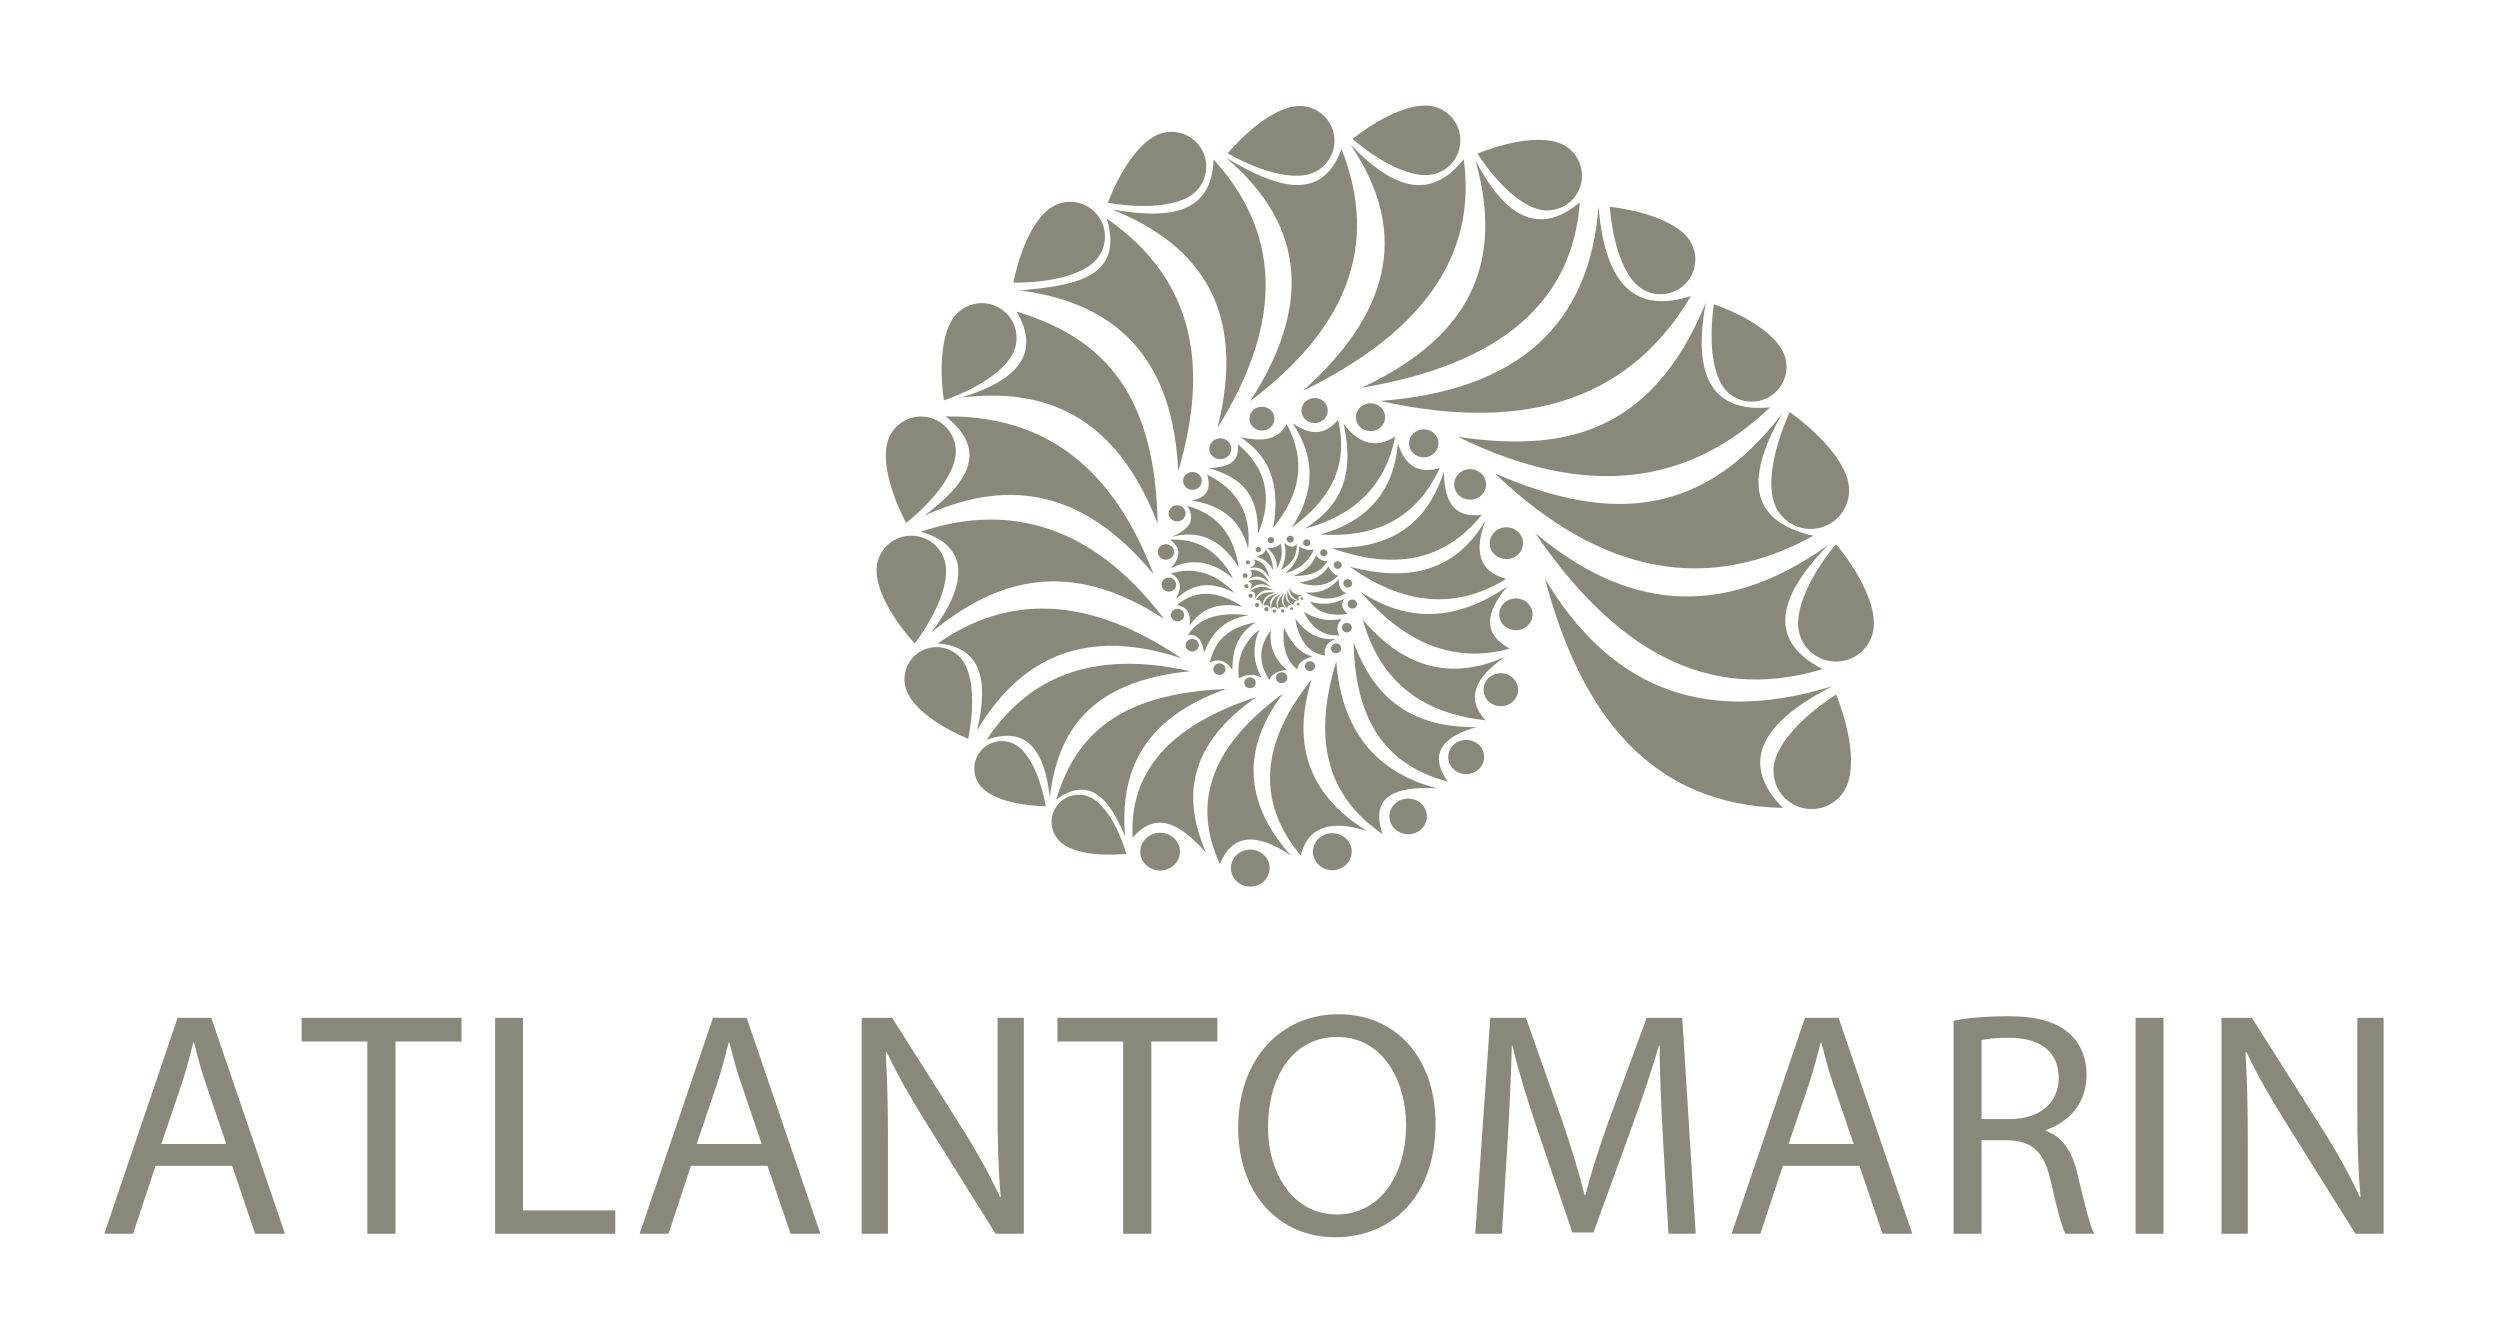 <?xml version="1.0" encoding="utf-8"?>
<!-- Generator: Adobe Illustrator 16.0.4, SVG Export Plug-In . SVG Version: 6.00 Build 0)  -->
<!DOCTYPE svg PUBLIC "-//W3C//DTD SVG 1.1//EN" "http://www.w3.org/Graphics/SVG/1.1/DTD/svg11.dtd">
<svg version="1.1" id="Layer_1" xmlns="http://www.w3.org/2000/svg" xmlns:xlink="http://www.w3.org/1999/xlink" x="0px" y="0px"
	 width="1476.793px" height="780.591px" viewBox="0 0 1476.793 780.591" enable-background="new 0 0 1476.793 780.591"
	 xml:space="preserve">
<g>
	<path fill="#8A887A" d="M91.873,688.641l-13.246,40.164H61.585l43.34-127.564h19.878l43.536,127.564h-17.602l-13.634-40.164H91.873
		z M133.694,675.789l-12.489-36.731c-2.842-8.323-4.731-15.853-6.62-23.262h-0.384c-1.892,7.565-3.975,15.313-6.432,23.126
		l-12.487,36.867H133.694z"/>
	<path fill="#8A887A" d="M216.975,615.264h-38.799V601.24h94.446v14.023h-38.99v113.541h-16.657V615.264z"/>
	<path fill="#8A887A" d="M292.491,601.24h16.464v113.768h54.509v13.797h-70.974V601.24z"/>
	<path fill="#8A887A" d="M408.14,688.641l-13.249,40.164h-17.042l43.336-127.564h19.887l43.534,127.564h-17.604l-13.63-40.164
		H408.14z M449.954,675.789l-12.484-36.731c-2.849-8.323-4.728-15.853-6.62-23.262h-0.392c-1.886,7.565-3.97,15.313-6.424,23.126
		l-12.485,36.867H449.954z"/>
	<path fill="#8A887A" d="M509.021,728.805V601.24h17.975l40.894,64.551c9.454,14.932,16.828,28.375,22.889,41.404l0.374-0.148
		c-1.504-17.049-1.878-32.569-1.878-52.429V601.24h15.52v127.564h-16.671l-40.499-64.749c-8.896-14.187-17.416-28.766-23.84-42.595
		l-0.585,0.227c0.947,16.058,1.341,31.393,1.341,52.585v54.532H509.021z"/>
	<path fill="#8A887A" d="M663.474,615.264h-38.812V601.24h94.452v14.023h-38.993v113.541h-16.647V615.264z"/>
	<path fill="#8A887A" d="M847.994,663.666c0,43.949-26.67,67.199-59.248,67.199c-33.668,0-57.326-26.08-57.326-64.712
		c0-40.53,25.151-67.026,59.214-67.026C825.484,599.127,847.994,625.849,847.994,663.666z M749.017,665.791
		c0,27.232,14.747,51.619,40.667,51.619c26.103,0,40.915-24.024,40.915-52.949c0-25.403-13.276-51.906-40.715-51.906
		C762.633,612.555,749.017,637.745,749.017,665.791z"/>
	<path fill="#8A887A" d="M982.348,672.795c-0.949-17.815-2.036-39.211-1.898-55.114h-0.5c-4.386,14.954-9.721,30.876-16.148,48.473
		l-22.481,61.882h-12.486l-20.673-60.756c-6.057-17.998-11.172-34.418-14.746-49.599h-0.362
		c-0.362,15.903-1.312,37.299-2.488,56.434l-3.367,54.69h-15.754l8.898-127.564h21.034l21.76,61.701
		c5.301,15.697,9.635,29.72,12.846,42.929h0.588c3.212-12.847,7.736-26.87,13.436-42.929l22.707-61.701h21.035l7.947,127.564
		h-16.115L982.348,672.795z"/>
	<path fill="#8A887A" d="M1053.188,688.641l-13.299,40.164h-17.008l43.357-127.564h19.867l43.531,127.564h-17.597l-13.661-40.164
		H1053.188z M1094.996,675.789l-12.518-36.731c-2.811-8.323-4.705-15.853-6.586-23.262h-0.379
		c-1.879,7.565-4.005,15.313-6.463,23.126l-12.513,36.867H1094.996z"/>
	<path fill="#8A887A" d="M1154.023,602.914c8.324-1.674,20.277-2.623,31.62-2.623c17.597,0,28.991,3.212,36.909,10.395
		c6.443,5.664,10.046,14.386,10.046,24.21c0,16.874-10.587,28.046-24.04,32.569v0.589c9.826,3.392,15.716,12.484,18.704,25.713
		c4.183,17.804,7.231,30.103,9.859,35.038h-17.009c-2.126-3.576-4.955-14.609-8.549-30.465
		c-3.798-17.617-10.586-24.226-25.549-24.812h-15.498v55.277h-16.494V602.914z M1170.518,661.042h16.811
		c17.613,0,28.77-9.636,28.77-24.246c0-16.421-11.907-23.658-29.285-23.8c-7.959,0-13.654,0.73-16.295,1.453V661.042z"/>
	<path fill="#8A887A" d="M1278.018,601.24v127.564h-16.482V601.24H1278.018z"/>
	<path fill="#8A887A" d="M1312.264,728.805V601.24h17.966l40.885,64.551c9.499,14.932,16.872,28.375,22.927,41.404l0.37-0.148
		c-1.517-17.049-1.899-32.569-1.899-52.429V601.24h15.529v127.564h-16.662l-40.486-64.749c-8.91-14.187-17.429-28.766-23.866-42.595
		l-0.567,0.227c0.939,16.058,1.348,31.393,1.348,52.585v54.532H1312.264z"/>
</g>
<path fill-rule="evenodd" clip-rule="evenodd" fill="#8A887A" d="M769.551,230.915c48.999-43.688,65.101-91.394,28.134-145.586
	c23.64,24.698,46.364,34.732,66.967,8.748C872.468,150.773,840.551,196.33,769.551,230.915 M933.236,119.546
	c-4.289,57.322-44.473,95.334-128.896,109.486c55.012-25.798,86.847-65.087,67.214-134.342
	C888.543,127.196,908.413,140.258,933.236,119.546 M998.86,174.878c-33.735,56.928-91.292,82.408-183.637,61.977
	c82.237-6.18,123.931-45.626,129.044-114.936C947.692,163.572,962.651,186.494,998.86,174.878 M1045.592,240.654
	c-48.286,46.045-108.838,54.41-184.251,17.437c59.067,8.479,113.368,0.847,146.313-79.229
	C999.134,224.972,1013.408,243.623,1045.592,240.654 M1071.148,316.488c-61.301,33.786-124.478,24.12-188.019-36.817
	c61.138,26.601,119.571,30.528,169.657-35.452C1032.966,279.31,1030.185,307.173,1071.148,316.488 M1076.642,395.261
	c-69.757,21.062-124.136-13.608-169.729-80.345c51.832,43.481,108.461,53.163,172.955,7.137
	C1046.201,356.437,1047.213,380.211,1076.642,395.261 M1053.145,477.262c-77.08-1.667-118.938-53.919-140.492-135.262
	c36.154,60.191,89.104,88.263,169.834,63.329C1036.613,428.69,1029.164,452.692,1053.145,477.262 M792.427,87.981
	c23.242,58.489,1.391,107.301-53.902,148.959c35.169-54.208,34.151-102.714-14.292-143.774
	C754.546,111.458,781.017,119.558,792.427,87.981"/>
<path fill-rule="evenodd" clip-rule="evenodd" fill="#8A887A" d="M850.527,276.517c-15.309,32.367-40.781,41.043-70.592,39.237
	c27.928-7.777,43.323-25.572,45.848-53.757C829.604,273.762,836.605,280.522,850.527,276.517 M793.679,250.394
	c7.682,34.55-5.146,50.417-22.777,61.896c29.827-7.892,47.62-26.03,53.309-54.405C811.801,265.704,802.036,261.285,793.679,250.394
	 M790.415,247.979c6.655,28.018-5.541,47.877-27.329,63.624c13.238-20.168,14.6-40.696,0.466-61.67
	C772.971,256.57,782.008,258.116,790.415,247.979 M760.093,250.617c11.614,21.286,8.148,41.578-8.008,61.065
	c4.854-27.354-3.73-43.325-19.292-53.4C744.095,260.683,754.407,260.814,760.093,250.617 M731.274,262.452
	c16.524,13.831,21.041,31.358,11.755,53.191c0.797-26.213-12.763-34.382-29.064-39.126
	C723.905,276.095,732.416,274.218,731.274,262.452 M737.292,324.133c-5.149-19.198-18.004-26.053-33.611-28.507
	c9.058-1.444,12.132-6.604,9.335-15.335C730.514,289.014,739.476,303.092,737.292,324.133 M731.722,335.055
	c-10.796-17.054-24.167-22.179-39.6-17.875c8.833-3.939,14.998-8.883,9.29-18.319C716.9,303.137,728.339,313.282,731.722,335.055
	 M691.076,318.831c7.511,5.273,5.719,11.013,0.471,16.932c12.022-6.354,24.806-4.433,36.947,6.032
	C719.252,324.638,706.477,317.865,691.076,318.831 M691.591,338.787c5.988,3.026,7.006,8.107,2.871,15.316
	c9.062-8.696,20.054-11.877,34.921-3.749C717.733,338.191,705.068,334.708,691.591,338.787 M734.021,358.406
	c-14.322-9.446-27.376-10.544-38.835-0.986c6.368,1.023,8.521,5.361,7.488,12.195C709.184,359.926,719.123,355.355,734.021,358.406
	 M737.491,363.403c-17.583-2.158-29.55,1.781-35.86,11.858c5.651-1.187,8.56,2.895,9.692,10.346
	C715.355,374.864,722.113,366.048,737.491,363.403 M741.973,367.621c-18.058,3.094-24.68,12.417-27.377,23.889
	c4.776-2.947,10.177-1.045,13.383,4.337C727.963,385.856,730.048,374.629,741.973,367.621 M743.968,371.911
	c-10.197,8.197-13.508,17.999-12.138,28.871c4.126-2.592,8.56-2.91,13.316-0.586C740.117,390.853,739.695,381.43,743.968,371.911
	 M750.743,372.278c-6.923,9.155-7.922,18.886-0.962,29.265c1.483-3.193,4.637-5.305,10.417-5.755
	C753.009,389.581,749.526,381.894,750.743,372.278 M758.439,370.76c-1.161,11.459,1.556,19.695,7.994,24.807
	c0.044-3.168,2.365-5.891,8.858-7.799C767.409,385.827,762.401,379.159,758.439,370.76 M765.083,365.311
	c2.035,11.764,7.016,20.286,17.633,21.988c-0.87-5.229,1.657-8.338,6.547-9.938C779.542,378.544,771.58,374.225,765.083,365.311
	 M792.52,365.631c-8.717,1.739-15.968-0.258-22.432-4.234c4.673,9.223,11.32,14.475,20.958,13.89
	C789.426,372.115,789.626,368.898,792.52,365.631 M793.892,353.801c-6.579,3.431-13.285,3.475-19.995,1.648
	c4.644,6.934,13.468,8.602,22.151,7.246C793.634,360.223,791.535,357.999,793.892,353.801 M790.802,342.141
	c-6.195,7.071-12.85,8.246-19.661,7.875c7.99,4.192,16.019,5.071,24.172,0.341C792.353,349.35,790.669,346.801,790.802,342.141
	 M790.48,340.156c-6.172,6.003-13.981,7.039-23.107,3.928c6.736-0.931,13.058-2.832,17.397-9.521
	C785.991,337.501,787.983,339.255,790.48,340.156 M784.07,331.494c-3.897,7.285-11.668,8.692-20.318,8.843
	c6.153-2.379,11.266-5.868,13.661-12.316C779.069,330.168,781.151,331.553,784.07,331.494 M776.125,324.605
	c-3.119,7.215-8.818,11.9-17.066,14.139c5.343-4.449,8.68-9.627,8.369-16.057C770.406,324.734,773.3,325.193,776.125,324.605
	 M766.011,321.137c0.318,9.139-4.452,12.345-9.318,15.782c2.105-4.812,3.693-9.774,1.897-16.229
	C761.611,323.057,764.466,324.142,766.011,321.137 M756.448,320.905c1.692,5.893,0.364,10.645-2.169,14.919
	c0.03-5.496-1.609-8.801-5.898-12.158C751.537,324.01,755.349,322.997,756.448,320.905 M752.049,336.792
	c-2.343-4.148-5.512-6.984-9.911-7.881c3.674-1.24,5.273-2.732,5.576-4.452C750.385,327.942,751.894,332.017,752.049,336.792
	 M750.724,346.73c-5.582-2.869-9.391-1.485-12.399,1.789c1.381-2.417,1.708-4.439-1.18-5.219
	C741.437,341.45,745.941,341.953,750.724,346.73 M752.249,348.703c-5.989-1.124-9.032,1.44-10.999,5.359
	c0.714-3.121-0.07-4.98-2.742-4.66C741.626,346.629,746.081,345.245,752.249,348.703 M749.786,344.19
	c-4.433-4.408-8.463-4.297-12.316-2.136c2.364-1.961,2.895-3.756,0.771-5.281C742.54,336.371,746.572,337.464,749.786,344.19
	 M740.544,330.439c2.186,2.515-0.071,3.907-2.612,5.265c5.493-1.532,9.226,0.718,11.693,5.548
	C748.841,335.599,746.215,331.623,740.544,330.439 M753.956,350.241c-6.034-1.195-9.891,0.499-12.14,4.226
	c2.115-0.709,3.302,0.63,3.824,3.389C746.15,353.359,748.692,350.611,753.956,350.241 M754.655,350.688
	c-5.268,0.924-7.701,3.6-8.341,7.441c1.693-1.529,3.092-0.595,4.38,1.502C749.562,356.298,750.019,353.161,754.655,350.688
	 M756.795,350.815c-5.412,2.541-6.2,5.585-5.769,8.813c1.074-1.855,2.542-1.166,4.16,0.396
	C753.491,356.989,753.43,353.931,756.795,350.815 M758.439,350.578c-3.758,3.282-4.424,6.385-2.876,9.333
	c0.562-1.901,2.112-1.572,3.918-0.746C757.124,356.999,756.17,354.335,758.439,350.578 M763.661,357.568
	c-2.286-0.45-3.346,0.208-3.256,1.85c-2.551-2.238-3.206-5.255-0.74-9.53C758.831,353.523,760.287,356.03,763.661,357.568
	 M760.718,348.623c-1.126,4.398,0.244,7.148,3.407,8.745c-0.3-1.597,0.712-2.368,2.645-2.521
	C763.35,354.292,761.2,352.383,760.718,348.623 M769.248,351.363c-2.185,0.771-3.063,1.776-1.633,3.33
	c-3.223-0.642-5.472-2.75-6.084-7.427C763.295,350.463,765.864,351.838,769.248,351.363 M702.802,377.706
	c1.99-0.785,4.295,0.121,5.085,2.041c0.822,1.902-0.129,4.053-2.15,4.838c-1.985,0.778-4.251-0.15-5.085-2.031
	C699.857,380.638,700.818,378.449,702.802,377.706 M694.116,359.875c1.983-0.741,4.262,0.166,5.092,2.073
	c0.785,1.878-0.174,4.067-2.16,4.857c-2,0.746-4.285-0.17-5.08-2.071C691.134,362.857,692.103,360.672,694.116,359.875
	 M688.804,341.531c2.231-0.886,4.744,0.144,5.642,2.252c0.894,2.118-0.148,4.495-2.388,5.385c-2.185,0.848-4.702-0.181-5.615-2.298
	C685.524,344.785,686.607,342.384,688.804,341.531 M686.911,321.795c2.476-0.958,5.291,0.165,6.282,2.516
	c0.996,2.352-0.193,5.002-2.635,5.965c-2.468,0.959-5.255-0.164-6.261-2.515C683.27,325.408,684.46,322.742,686.911,321.795
	 M693.438,298.834c2.552-1.005,5.487,0.17,6.5,2.583c1.062,2.455-0.174,5.228-2.722,6.224c-2.552,0.97-5.443-0.196-6.503-2.619
	C689.688,302.578,690.896,299.8,693.438,298.834 M702.307,279.212c2.834-1.088,6.052,0.191,7.205,2.915
	c1.145,2.68-0.2,5.766-3.036,6.844c-2.835,1.093-6.052-0.191-7.205-2.879C698.13,283.379,699.476,280.312,702.307,279.212
	 M718.391,259.388c3.304-1.315,7.069,0.234,8.412,3.379c1.38,3.16-0.214,6.766-3.528,8.038c-3.327,1.305-7.114-0.229-8.456-3.38
	C713.482,264.276,715.062,260.658,718.391,259.388 M742.659,240.779c3.785-1.479,8.074,0.269,9.638,3.854
	c1.524,3.622-0.283,7.719-4.071,9.197c-3.792,1.445-8.073-0.268-9.599-3.893C737.063,246.352,738.872,242.252,742.659,240.779
	 M773.64,235.645c3.97-1.531,8.5,0.286,10.118,4.079c1.619,3.778-0.303,8.111-4.282,9.656c-3.968,1.529-8.499-0.287-10.108-4.082
	C767.749,241.522,769.667,237.185,773.64,235.645 M806.335,238.816c4.37-1.693,9.426,0.319,11.272,4.54
	c1.782,4.214-0.394,9.004-4.763,10.729c-4.465,1.698-9.483-0.316-11.266-4.533C799.786,245.333,801.875,240.545,806.335,238.816
	 M837.76,254.237c4.43-1.736,9.535,0.311,11.338,4.525c1.803,4.245-0.392,9.069-4.792,10.807c-4.429,1.701-9.534-0.32-11.337-4.554
	C831.167,260.795,833.361,255.96,837.76,254.237 M864.906,277.788c4.782-1.88,10.288,0.354,12.28,4.959
	c1.985,4.609-0.339,9.857-5.211,11.738c-4.781,1.874-10.312-0.322-12.272-4.927C857.711,284.941,860.034,279.662,864.906,277.788
	 M718.95,392.1c1.847-0.708,3.948,0.144,4.708,1.879c0.759,1.791-0.12,3.778-1.967,4.497c-1.85,0.719-3.939-0.126-4.698-1.893
	C716.234,394.844,717.112,392.805,718.95,392.1 M737.145,400.341c1.717-0.663,3.692,0.108,4.398,1.745
	c0.705,1.652-0.111,3.535-1.847,4.201c-1.752,0.667-3.694-0.092-4.398-1.744C734.596,402.884,735.405,401.007,737.145,400.341
	 M755.819,397.37c1.742-0.667,3.704,0.102,4.394,1.754c0.708,1.649-0.11,3.536-1.854,4.201c-1.702,0.662-3.694-0.105-4.396-1.754
	C753.255,399.918,754.114,398.035,755.819,397.37 M772.704,390.801c1.544-0.587,3.312,0.124,3.974,1.597
	c0.624,1.507-0.134,3.169-1.678,3.803c-1.564,0.589-3.356-0.138-3.978-1.597C770.393,393.1,771.121,391.393,772.704,390.801
	 M788.147,380.299c1.544-0.586,3.355,0.129,3.976,1.597c0.623,1.498-0.125,3.208-1.681,3.797c-1.544,0.598-3.337-0.091-3.978-1.591
	C785.842,382.599,786.602,380.931,788.147,380.299 M794.489,368.166c1.503-0.607,3.214,0.078,3.835,1.529
	c0.628,1.443-0.112,3.086-1.604,3.647c-1.499,0.613-3.226-0.077-3.828-1.52C792.244,370.367,792.98,368.728,794.489,368.166
	 M797.813,354.335c1.435-0.526,3.1,0.123,3.645,1.488c0.596,1.356-0.094,2.905-1.5,3.484c-1.44,0.546-3.105-0.123-3.673-1.489
	C795.707,356.461,796.38,354.917,797.813,354.335 M795.159,342.289c1.328-0.523,2.862,0.114,3.408,1.356
	c0.505,1.297-0.097,2.751-1.434,3.239c-1.343,0.53-2.85-0.067-3.41-1.366C793.166,344.276,793.839,342.816,795.159,342.289
	 M734.969,338.765c0.75-0.263,1.584,0.056,1.901,0.765c0.312,0.709-0.07,1.538-0.795,1.792c-0.73,0.301-1.599-0.026-1.875-0.727
	C733.881,339.887,734.225,339.055,734.969,338.765 M735.847,345.139c0.641-0.258,1.39,0.053,1.623,0.658
	c0.262,0.607-0.024,1.316-0.677,1.572c-0.672,0.251-1.392-0.038-1.653-0.663C734.879,346.101,735.161,345.393,735.847,345.139
	 M736.632,331.079c0.634-0.252,1.364,0.019,1.628,0.649c0.265,0.595-0.055,1.286-0.685,1.538c-0.622,0.25-1.361-0.052-1.628-0.647
	C735.682,332.017,736.001,331.324,736.632,331.079 M742.724,323.229c0.813-0.293,1.762,0.071,2.12,0.884
	c0.312,0.768-0.075,1.667-0.892,2.005c-0.847,0.331-1.795-0.071-2.117-0.84C741.478,324.475,741.896,323.578,742.724,323.229
	 M749.992,317.388c0.979-0.416,2.108,0.04,2.532,0.984c0.393,0.943-0.093,2.046-1.087,2.422c-0.981,0.371-2.116-0.085-2.517-1.03
	C748.528,318.818,749.015,317.76,749.992,317.388 M761.375,316.569c1.107-0.426,2.352,0.095,2.793,1.131
	c0.458,1.081-0.048,2.266-1.185,2.711c-1.104,0.426-2.34-0.091-2.794-1.141C759.73,318.208,760.251,316.99,761.375,316.569
	 M771.117,318.72c1.129-0.432,2.373,0.081,2.821,1.13c0.45,1.047-0.056,2.267-1.196,2.688c-1.108,0.442-2.352-0.05-2.81-1.131
	C769.471,320.363,769.988,319.142,771.117,318.72 M789.29,331.676c1.226-0.475,2.606,0.095,3.098,1.254
	c0.505,1.156-0.1,2.463-1.317,2.929c-1.195,0.474-2.579-0.105-3.062-1.254C787.507,333.445,788.073,332.141,789.29,331.676
	 M781.16,324.604c1.101-0.44,2.388,0.077,2.846,1.159c0.447,1.045-0.1,2.274-1.207,2.697c-1.098,0.422-2.388-0.095-2.845-1.141
	C779.507,326.242,780.055,325.056,781.16,324.604 M738.28,350.815c0.639-0.242,1.391,0.036,1.664,0.681
	c0.263,0.609-0.065,1.319-0.704,1.578c-0.641,0.252-1.391-0.059-1.655-0.663C737.312,351.761,737.64,351.052,738.28,350.815
	 M742.106,356.236c0.661-0.258,1.392,0.053,1.648,0.658c0.256,0.636-0.027,1.343-0.711,1.572c-0.642,0.262-1.39-0.011-1.613-0.657
	C741.16,357.205,741.443,356.496,742.106,356.236 M747.605,358.699c0.64-0.248,1.391,0.02,1.664,0.668
	c0.254,0.605-0.064,1.314-0.704,1.573c-0.643,0.249-1.391-0.062-1.655-0.667C746.636,359.632,746.964,358.927,747.605,358.699
	 M752.396,360.108c0.512-0.188,1.096,0.043,1.305,0.527c0.215,0.483-0.033,1.057-0.544,1.245c-0.521,0.191-1.081-0.043-1.308-0.526
	C751.637,360.86,751.876,360.317,752.396,360.108 M757.352,359.998c0.512-0.188,1.067,0.043,1.271,0.536
	c0.203,0.482-0.027,1.012-0.511,1.2c-0.521,0.216-1.117-0.024-1.316-0.496C756.593,360.759,756.83,360.188,757.352,359.998
	 M762.619,358.771c0.428-0.163,0.933,0.033,1.108,0.44c0.182,0.419-0.031,0.885-0.477,1.083c-0.432,0.154-0.934-0.037-1.097-0.447
	C761.989,359.399,762.188,358.928,762.619,358.771 M766.513,356.159c0.437-0.154,0.934,0.044,1.109,0.451
	c0.198,0.448-0.012,0.917-0.464,1.081c-0.442,0.156-0.929-0.037-1.112-0.44C765.873,356.841,766.086,356.369,766.513,356.159
	 M768.796,352.884c0.414-0.191,0.889,0.013,1.044,0.406c0.157,0.38-0.035,0.83-0.438,0.998c-0.404,0.162-0.87-0.012-1.062-0.436
	C768.176,353.472,768.371,353.03,768.796,352.884 M875.239,304.129c-22.378,28.048-52.629,32.462-88.598,19.665
	c29.723,0.115,54.65-9.3,66.307-45.187C853.212,294.529,857.454,306.316,875.239,304.129"/>
<path fill-rule="evenodd" clip-rule="evenodd" fill="#8A887A" d="M703.15,396.504c-58.373-13.092-96.023,3.946-120.311,40.476
	c24.459-8.524,34.292,7.13,37.324,34.104C624.68,432.078,644.048,402.166,703.15,396.504 M697.911,388.872
	c-56.316-38.035-103.441-37.146-144.02-8.737c24.859,1.761,30.628,20.623,23.312,51.192
	C603.44,387.455,642.326,370.352,697.911,388.872 M687.697,365.667c-56.203-36.784-99.309-23.584-137.583,7.996
	c21.971-28.867,22.593-51.296-6.127-59.558C588.681,298.971,641.064,304.062,687.697,365.667 M681.452,339.28
	c-43.734-53.177-89.197-55.571-135.453-34.69c25.594-19.051,38.332-38.41,12.6-58.607
	C611.316,245.501,654.963,269.696,681.452,339.28 M683.811,309.223c-24.736-64.037-66.428-80.378-116.041-74.377
	c33.572-10.188,47.152-26.062,32.788-50.794C646.276,198.056,682.518,226.704,683.811,309.223 M653.839,129.165
	c10.352,35.109-19.413,39.602-51.434,42.396c63.217,8.028,90.888,46.643,93.571,106.797
	C714.212,217.207,706.095,165.369,653.839,129.165 M716.874,94.188c37.817,41.597,43.258,93.096,2.249,158.769
	c17.416-68.736-9.151-107.91-62.229-129.261C690.001,129.605,715.868,126.809,716.874,94.188 M724.28,406.997
	c-67.275,2.728-89.762,30.717-100.406,65.363c19.595-14.292,31.454-0.792,40.767,21.796
	C661.363,455.86,675.103,424.369,724.28,406.997"/>
<path fill-rule="evenodd" clip-rule="evenodd" fill="#8A887A" d="M734.223,502.699c5.865-2.299,12.543,0.406,14.937,5.998
	c2.403,5.595-0.421,11.953-6.292,14.229c-5.862,2.298-12.552-0.41-14.912-6.002C725.56,511.333,728.385,504.973,734.223,502.699
	 M782.709,492.979c5.841-2.267,12.535,0.442,14.937,6.021c2.352,5.579-0.44,11.97-6.316,14.235
	c-5.84,2.278-12.554-0.397-14.909-5.989C774.021,501.644,776.845,495.28,782.709,492.979 M827.656,472.502
	c5.68-2.215,12.114,0.388,14.411,5.789c2.303,5.391-0.403,11.538-6.074,13.741c-5.676,2.181-12.111-0.415-14.408-5.781
	C819.28,480.85,821.986,474.687,827.656,472.502 M862.139,437.781c5.41-2.074,11.584,0.416,13.804,5.557
	c2.187,5.18-0.391,11.101-5.868,13.209c-5.397,2.092-11.602-0.406-13.789-5.549C854.101,445.811,856.67,439.897,862.139,437.781
	 M882.712,398.415c5.248-2.022,11.191,0.391,13.282,5.351c2.169,5.002-0.373,10.663-5.584,12.677
	c-5.196,2.066-11.147-0.344-13.324-5.325C875.001,406.133,877.465,400.449,882.712,398.415 M891.799,354.19
	c5.02-1.977,10.711,0.338,12.79,5.169c2.091,4.787-0.348,10.25-5.368,12.219c-5.096,1.967-10.804-0.352-12.889-5.168
	C884.326,361.622,886.709,356.142,891.799,354.19 M886.158,312.16c5.02-1.942,10.744,0.373,12.8,5.169
	c2.085,4.787-0.357,10.286-5.378,12.229c-5.04,1.969-10.799-0.337-12.862-5.169C878.696,319.601,881.122,314.139,886.158,312.16
	 M890.464,346.375c-31.63,21.799-60.3,20.659-86.726,3.224c25.91,30.166,55.015,42.73,88.162,33.56
	C876.085,374.846,877.001,362.201,890.464,346.375 M889.086,388.017c-30.78,13.741-58.967,7.552-84.042-21.897
	c10.721,38.266,36.822,55.447,72.528,59.397C866.381,413.503,869.907,401.025,889.086,388.017 M799.57,379.531
	c0.938,40.587,14.81,71.434,55.555,82.133c-10.25-14.812-5.479-25.782,16.996-32.134
	C829.683,429.918,810.557,408.556,799.57,379.531 M848.843,465.69c-25.669-1.498-39.583,5.255-32.145,27.009
	c-29.649-20.292-42.896-51.518-27.335-101.989C792.477,431.111,812.278,456.146,848.843,465.69 M774.826,401.293
	c-32.256,40.169-31.077,74.25-6.496,104.041c4.529-17.675,18.557-20.992,39.081-14.476
	C774.889,470.708,762.169,441.717,774.826,401.293 M762.609,505.414c-21.306-14.417-35.039-12.161-42.006,4.992
	c-15.535-33.879-8.083-67.535,37.306-100.771C732.619,443.342,735.535,475.182,762.609,505.414 M742.218,411.725
	c-53.78,17.497-75.187,46.264-73.14,83.168c14.523-17.096,28.956-7.191,43.342,8.773
	C698.504,471.447,701.258,440.345,742.218,411.725 M889.713,341.961c-30.557,18.856-61.372,14.889-92.275-7.141
	c32.953,8.6,61.336,4.191,80.07-27.372C871.018,324.592,872.767,337.347,889.713,341.961 M680.878,492.75
	c6.015-2.324,12.827,0.417,15.286,6.12c2.423,5.706-0.447,12.22-6.464,14.553c-5.99,2.327-12.802-0.414-15.27-6.116
	C672.014,501.582,674.868,495.075,680.878,492.75"/>
<path fill="#8A887A" d="M1091.658,462.271c-3.812,11.863-16.535,18.403-28.354,14.588c-11.878-3.816-18.396-16.494-14.62-28.357
	c6.492-20.228,35.947-38.228,35.947-38.228S1098.146,441.998,1091.658,462.271"/>
<path fill="#8A887A" d="M1106.938,368.443c0,12.345-10.042,22.369-22.393,22.369c-12.342,0-22.393-10.024-22.393-22.369
	c0-21.112,22.393-47.018,22.393-47.018S1106.938,347.331,1106.938,368.443"/>
<path fill="#8A887A" d="M1091.547,283.832c3.234,12.164-3.973,24.624-16.115,27.858c-12.163,3.234-24.622-3.995-27.857-16.115
	c-5.52-20.773,9.671-52.096,9.671-52.096S1086.026,263.104,1091.547,283.832"/>
<path fill="#8A887A" d="M1052.336,206.084c5.897,9.714,2.777,22.321-6.961,28.211c-9.689,5.873-22.303,2.764-28.205-6.936
	c-10.004-16.603-4.732-47.571-4.732-47.571S1042.297,189.493,1052.336,206.084"/>
<path fill="#8A887A" d="M995.734,139.035c7.848,8.166,7.584,21.166-0.557,29.041c-8.225,7.875-21.232,7.631-29.084-0.536
	c-13.461-13.972-15.129-45.365-15.129-45.365S982.258,125.074,995.734,139.035"/>
<path fill="#8A887A" d="M920.117,84.157c10.842,3.429,16.84,14.969,13.469,25.78c-3.433,10.823-14.96,16.831-25.81,13.401
	c-18.473-5.823-34.974-32.566-34.974-32.566S901.639,78.331,920.117,84.157"/>
<path fill="#8A887A" d="M842.537,62.367c11.295,0.212,20.357,9.599,20.102,20.939c-0.166,11.34-9.556,20.358-20.903,20.146
	c-19.397-0.362-42.747-21.36-42.747-21.36S823.174,62.012,842.537,62.367"/>
<path fill="#8A887A" d="M764.207,62.905c11.185-1.961,21.824,5.518,23.795,16.703c1.925,11.174-5.542,21.822-16.703,23.764
	c-19.109,3.339-46.084-12.803-46.084-12.803S745.14,66.242,764.207,62.905"/>
<path fill="#8A887A" d="M681.831,80.562c9.888-5.61,22.433-2.165,28.048,7.707c5.58,9.858,2.125,22.403-7.717,28.014
	c-16.855,9.576-47.706,3.475-47.706,3.475S664.996,90.14,681.831,80.562"/>
<path fill="#8A887A" d="M619.215,123.814c8.816-7.133,21.771-5.782,28.92,3.035c7.132,8.817,5.782,21.753-3.035,28.905
	c-15.059,12.201-46.49,11.195-46.49,11.195S604.157,136.029,619.215,123.814"/>
<path fill="#8A887A" d="M562.39,188.95c5.881-9.707,18.53-12.792,28.232-6.927c9.695,5.896,12.794,18.518,6.915,28.232
	c-10.059,16.568-39.95,26.25-39.95,26.25S552.358,205.539,562.39,188.95"/>
<path fill="#8A887A" d="M523.937,262.436c2.305-11.114,13.179-18.259,24.296-15.956c11.117,2.31,18.259,13.192,15.953,24.31
	c-3.941,18.987-28.917,38.067-28.917,38.067S519.996,281.422,523.937,262.436"/>
<path fill="#8A887A" d="M517.81,337.939c-0.546-11.327,8.198-20.969,19.538-21.47c11.34-0.547,20.957,8.197,21.501,19.525
	c0.909,19.384-18.505,44.087-18.505,44.087S518.717,357.31,517.81,337.939"/>
<path fill="#8A887A" d="M536.493,410.107c-4.914-9.238-1.39-20.73,7.848-25.644c9.247-4.889,20.73-1.391,25.644,7.857
	c8.376,15.788,1.909,44.058,1.909,44.058S544.882,425.904,536.493,410.107"/>
<path fill="#8A887A" d="M581.2,466.378c-6.793-5.846-7.606-16.089-1.761-22.908c5.845-6.825,16.095-7.606,22.907-1.761
	c11.66,9.966,15.386,34.549,15.386,34.549S592.859,476.35,581.2,466.378"/>
<path fill="#8A887A" d="M628.333,498.921c-7.372-4.946-9.363-14.931-4.433-22.303c4.947-7.373,14.931-9.361,22.303-4.435
	c12.625,8.445,19.155,32.16,19.155,32.16S640.958,507.349,628.333,498.921"/>
</svg>
